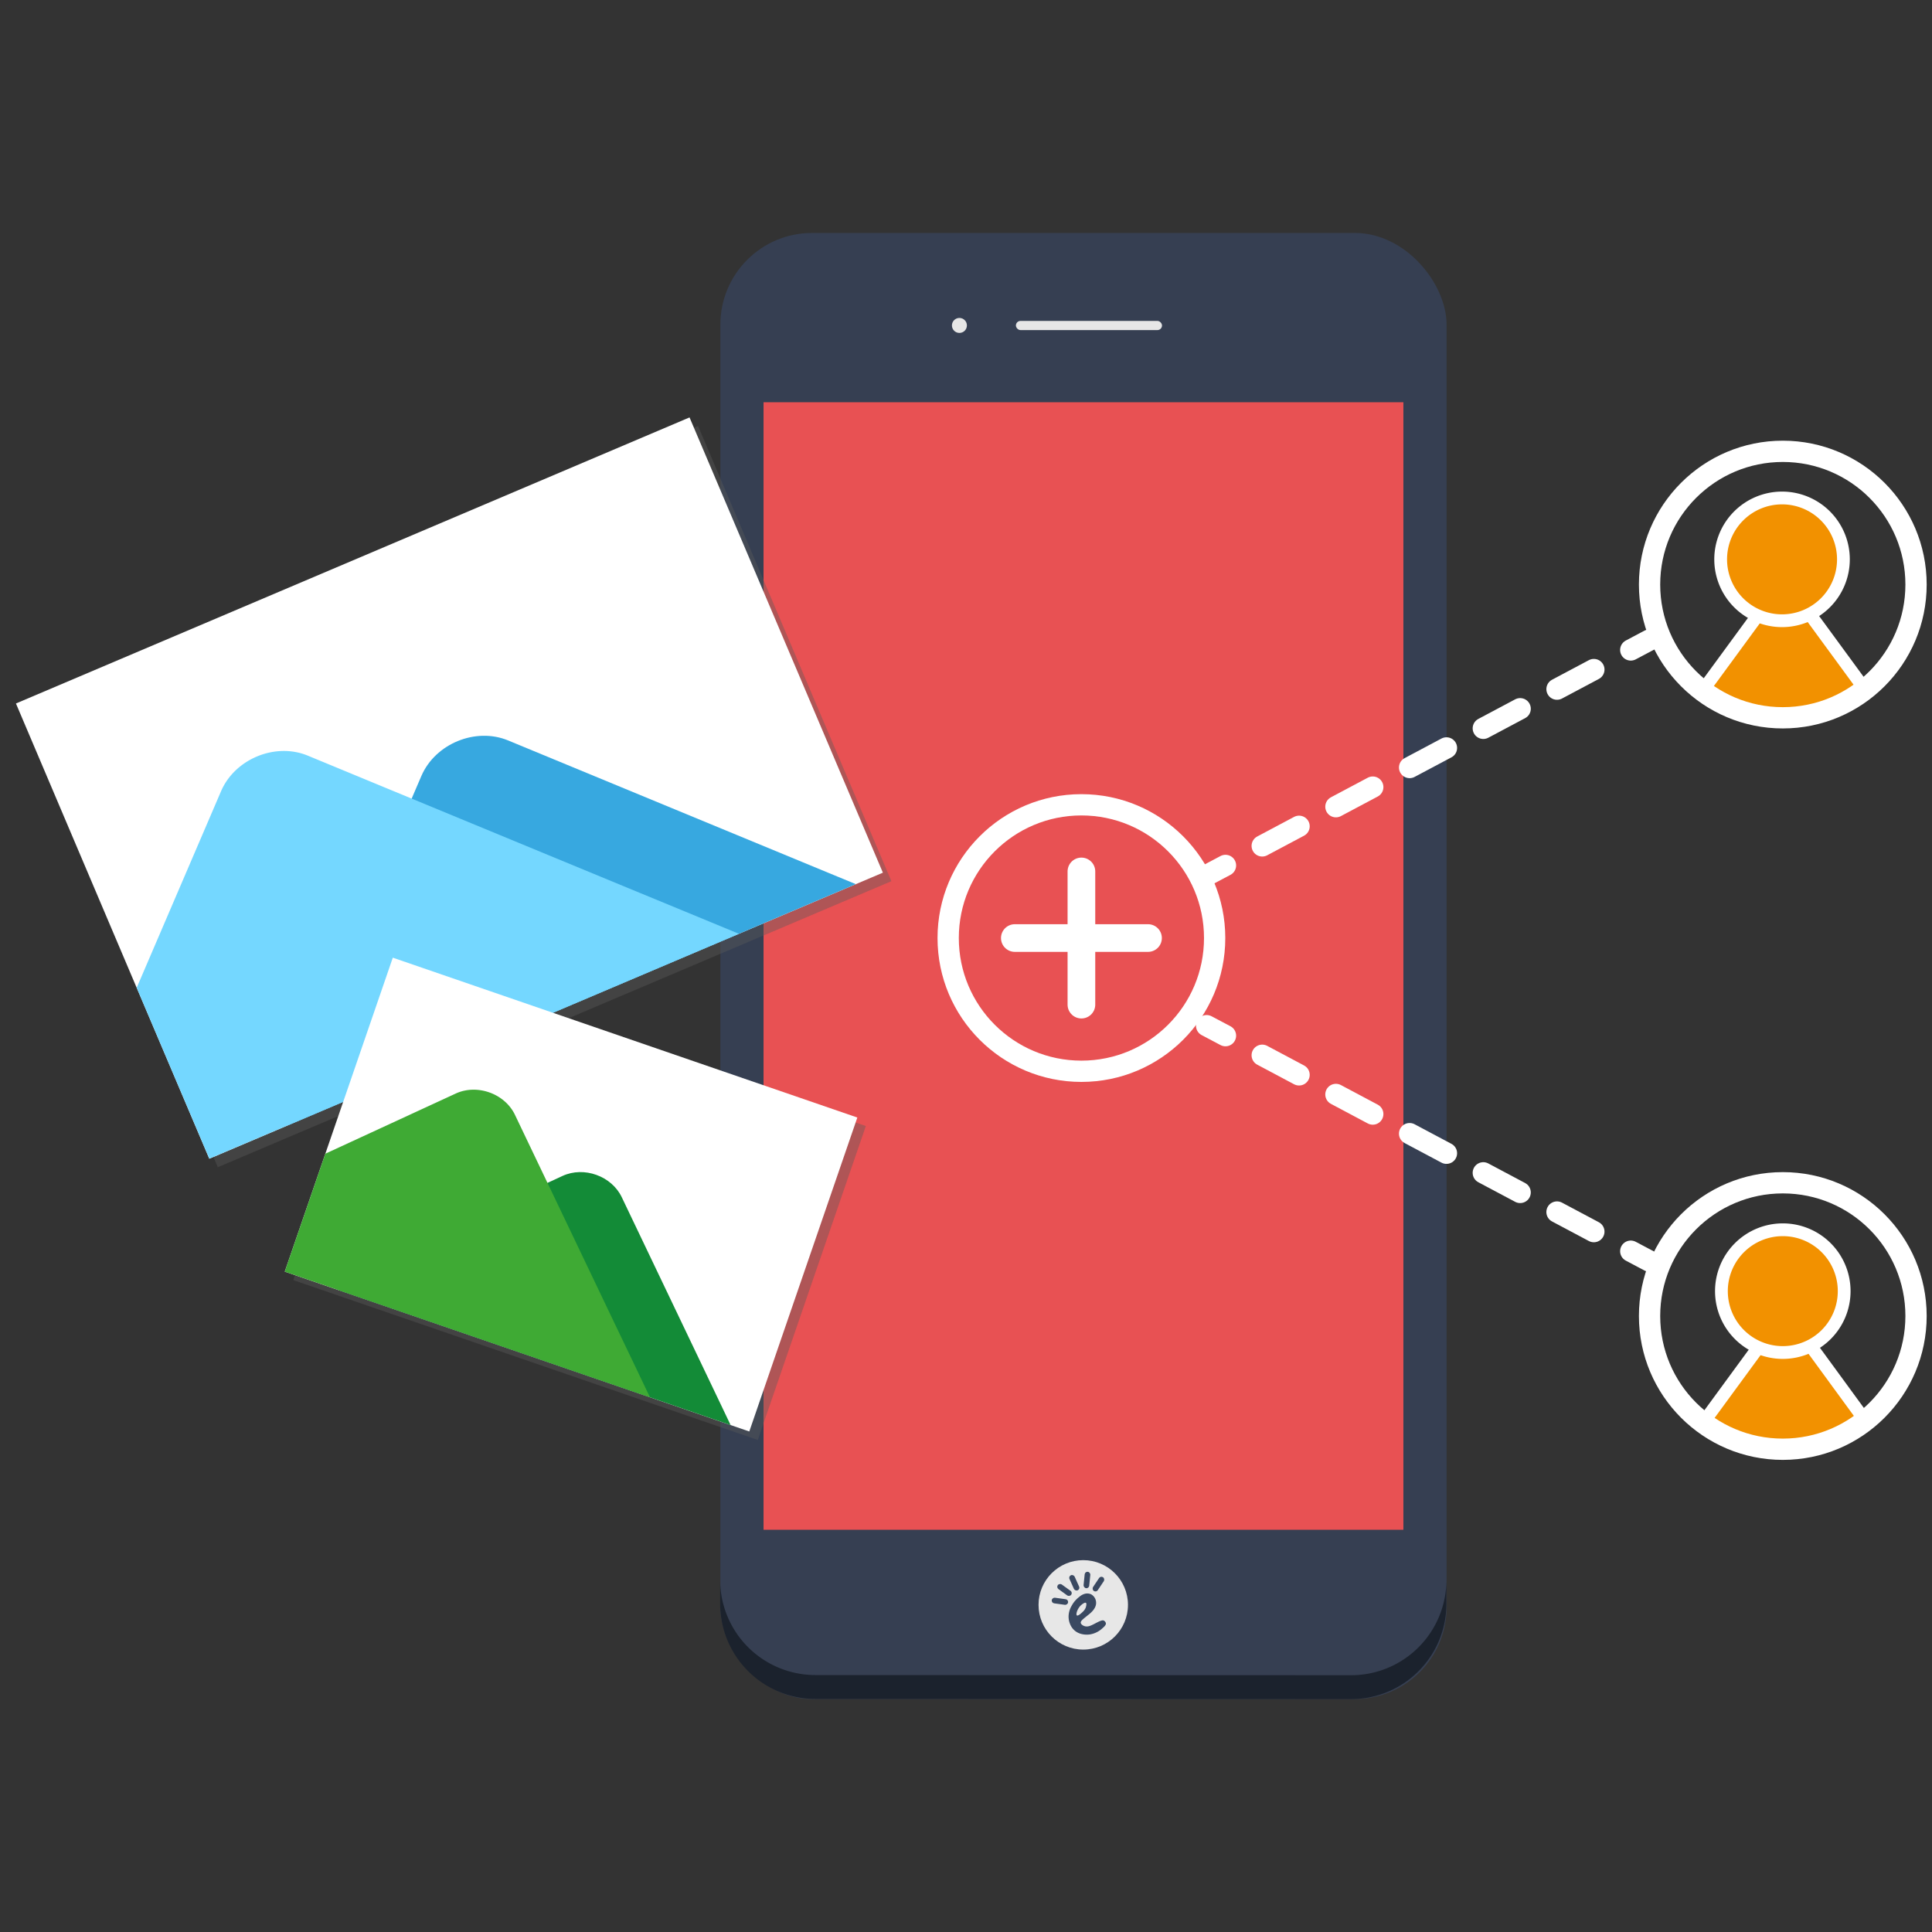 <svg xmlns="http://www.w3.org/2000/svg" viewBox="0 0 1024 1024"><rect x="0" y="0" width="1024" height="1024" fill="#333333" stroke="none"/><defs><style>.cls-1{isolation:isolate;}.cls-2{fill:#363f52;}.cls-3{fill:#e85153;}.cls-4{fill:#e7e7e7;}.cls-5{fill:#1b222d;}.cls-6,.cls-7,.cls-8{fill:none;stroke-width:11.28px;}.cls-15,.cls-6,.cls-7,.cls-8,.cls-9{stroke:#fff;stroke-miterlimit:10;}.cls-7,.cls-8,.cls-9{stroke-linecap:round;}.cls-8{stroke-dasharray:22.12 22.12;}.cls-9{fill:#057ea2;stroke-width:14.67px;}.cls-10{opacity:0.4;mix-blend-mode:multiply;}.cls-11{fill:#595959;}.cls-12{fill:#fff;}.cls-13{fill:#37a8e0;}.cls-14{fill:#74d7ff;}.cls-15{fill:#f29100;stroke-width:6.77px;}.cls-16{fill:#138b37;}.cls-17{fill:#3faa34;}.cls-18{fill:#3a4961;}</style></defs><g class="cls-1"><g id="Layer_1" data-name="Layer 1"><rect class="cls-2" x="381.81" y="123.47" width="384.91" height="777.05" rx="48.59"/><rect class="cls-3" x="404.69" y="213.2" width="339.14" height="597.61"/><circle class="cls-4" cx="574.15" cy="850.61" r="23.7"/><circle class="cls-4" cx="508.51" cy="172.49" r="3.97"/><rect class="cls-4" x="538.45" y="170.09" width="77.44" height="4.86" rx="2.43"/><path class="cls-5" d="M766.62,837.44v12.67a50.49,50.49,0,0,1-50.53,50.46l-283.89-.09A50.49,50.49,0,0,1,381.69,850V837.32a50.49,50.49,0,0,0,50.5,50.49l283.89.09A50.49,50.49,0,0,0,766.62,837.44Z"/><circle class="cls-6" cx="573.17" cy="497.18" r="70.62"/><path class="cls-7" d="M639.53,464l10-5.3"/><path class="cls-8" d="M669,448.34l185.55-98.66"/><path class="cls-7" d="M864.34,344.49l10-5.3"/><path class="cls-7" d="M639.53,543.63l10,5.29"/><path class="cls-8" d="M669,559.31,854.58,658"/><path class="cls-7" d="M864.34,663.16l10,5.3"/><path class="cls-9" d="M537.88,497.18h70.59"/><path class="cls-9" d="M573.17,461.88v70.59"/><g class="cls-10"><rect class="cls-11" x="48.78" y="291.12" width="387.88" height="262.15" transform="translate(-145.73 128.48) rotate(-23.01)"/></g><rect class="cls-12" x="44.27" y="286.61" width="387.88" height="262.15" transform="translate(-144.33 126.36) rotate(-23.01)"/><path class="cls-13" d="M453.6,468.61,152.67,596.43l-4.38-10.31q37.5-87.42,75.05-174.85c7.38-17.14,28.81-25.94,46-18.81l169.72,70.15Q446.34,465.61,453.6,468.61Z"/><path class="cls-14" d="M391.64,494.93,111.22,614a.3.3,0,0,1-.39-.16L72.45,523.52l44.72-104.18c7.39-17.15,28.83-25.95,46-18.82Q248,435.61,332.9,470.68,362.29,482.79,391.64,494.93Z"/><path class="cls-15" d="M960,713.79,988.64,753a77.71,77.71,0,0,1-31.84,13.18c-27.27,4.56-48.52-7.3-54.8-11.13q15.09-20.62,30.19-41.23"/><path class="cls-15" d="M977.45,684.32a32.53,32.53,0,1,1-32.53-32.52A32.52,32.52,0,0,1,977.45,684.32Z"/><path class="cls-15" d="M959.55,325.93l28.69,39.18a77.59,77.59,0,0,1-31.83,13.18c-27.28,4.56-48.53-7.3-54.81-11.14l30.19-41.22"/><path class="cls-15" d="M977.05,296.46a32.53,32.53,0,1,1-32.53-32.52A32.52,32.52,0,0,1,977.05,296.46Z"/><circle class="cls-6" cx="944.92" cy="309.83" r="70.62"/><circle class="cls-6" cx="944.92" cy="697.51" r="70.62"/><g class="cls-10"><rect class="cls-11" x="219.19" y="507.47" width="175.98" height="260.38" transform="translate(-395.74 720.62) rotate(-71.01)"/></g><rect class="cls-12" x="214.67" y="502.96" width="175.98" height="260.38" transform="translate(-394.51 713.31) rotate(-71.01)"/><path class="cls-16" d="M387.23,755.3,179.7,683.89l2.45-7.11,116-53.51c11.38-5.24,26,0,31.4,11.28l53.15,111.24Z"/><path class="cls-17" d="M344.5,740.6,151.11,674.05a.21.21,0,0,1-.12-.25l21.44-62.31,69.11-31.89c11.39-5.23,26,0,31.4,11.29q26.57,55.59,53.15,111.23Q335.32,721.35,344.5,740.6Z"/><path class="cls-18" d="M584.25,858.84c-1.43.23-3.7,1.63-5,2.24s-2.76,1.32-4.43.8c-.73-.23-1.93-.89-2-1.8s1-1.75,3.21-3.53c.47-.39.63-.5.88-.7,1.16-.93,4.09-3.27,4.05-6.31a5.16,5.16,0,0,0-2.62-4.51,5,5,0,0,0-3.41-.27,7.49,7.49,0,0,0-2.88,1.6,14.72,14.72,0,0,0-4.11,4.84,11.38,11.38,0,0,0-1.56,5.19,10.29,10.29,0,0,0,.9,4.68,8.71,8.71,0,0,0,2.79,3.54,9,9,0,0,0,3.36,1.49,11.37,11.37,0,0,0,4.27.17,12.65,12.65,0,0,0,6.62-3.27c1.82-1.52,1.87-2.26,1.82-2.61a2,2,0,0,0-1.28-1.52A1.68,1.68,0,0,0,584.25,858.84Zm-13.47-2.63c-.71-.51.25-3.74,2.31-5.53.64-.56,1.95-1.51,2.49-1.12s-.05,2.3-.1,2.44a6,6,0,0,1-1.43,2.14C573.42,854.78,571.42,856.66,570.78,856.21Z"/><rect class="cls-18" x="567.93" y="834.48" width="3" height="8.74" rx="1.48" transform="translate(-293.67 306.89) rotate(-24.18)"/><rect class="cls-18" x="574.66" y="833.03" width="3" height="8.74" rx="1.48" transform="translate(87.83 -54.08) rotate(5.82)"/><rect class="cls-18" x="562.7" y="838.4" width="3" height="8.74" rx="1.48" transform="translate(1577.77 878.45) rotate(125.82)"/><rect class="cls-18" x="560.31" y="844.41" width="3" height="8.74" rx="1.48" transform="translate(1479.49 408.41) rotate(97.87)"/><rect class="cls-18" x="580.74" y="835.23" width="3" height="8.74" rx="1.48" transform="translate(564.89 -181.98) rotate(33.77)"/></g></g></svg>